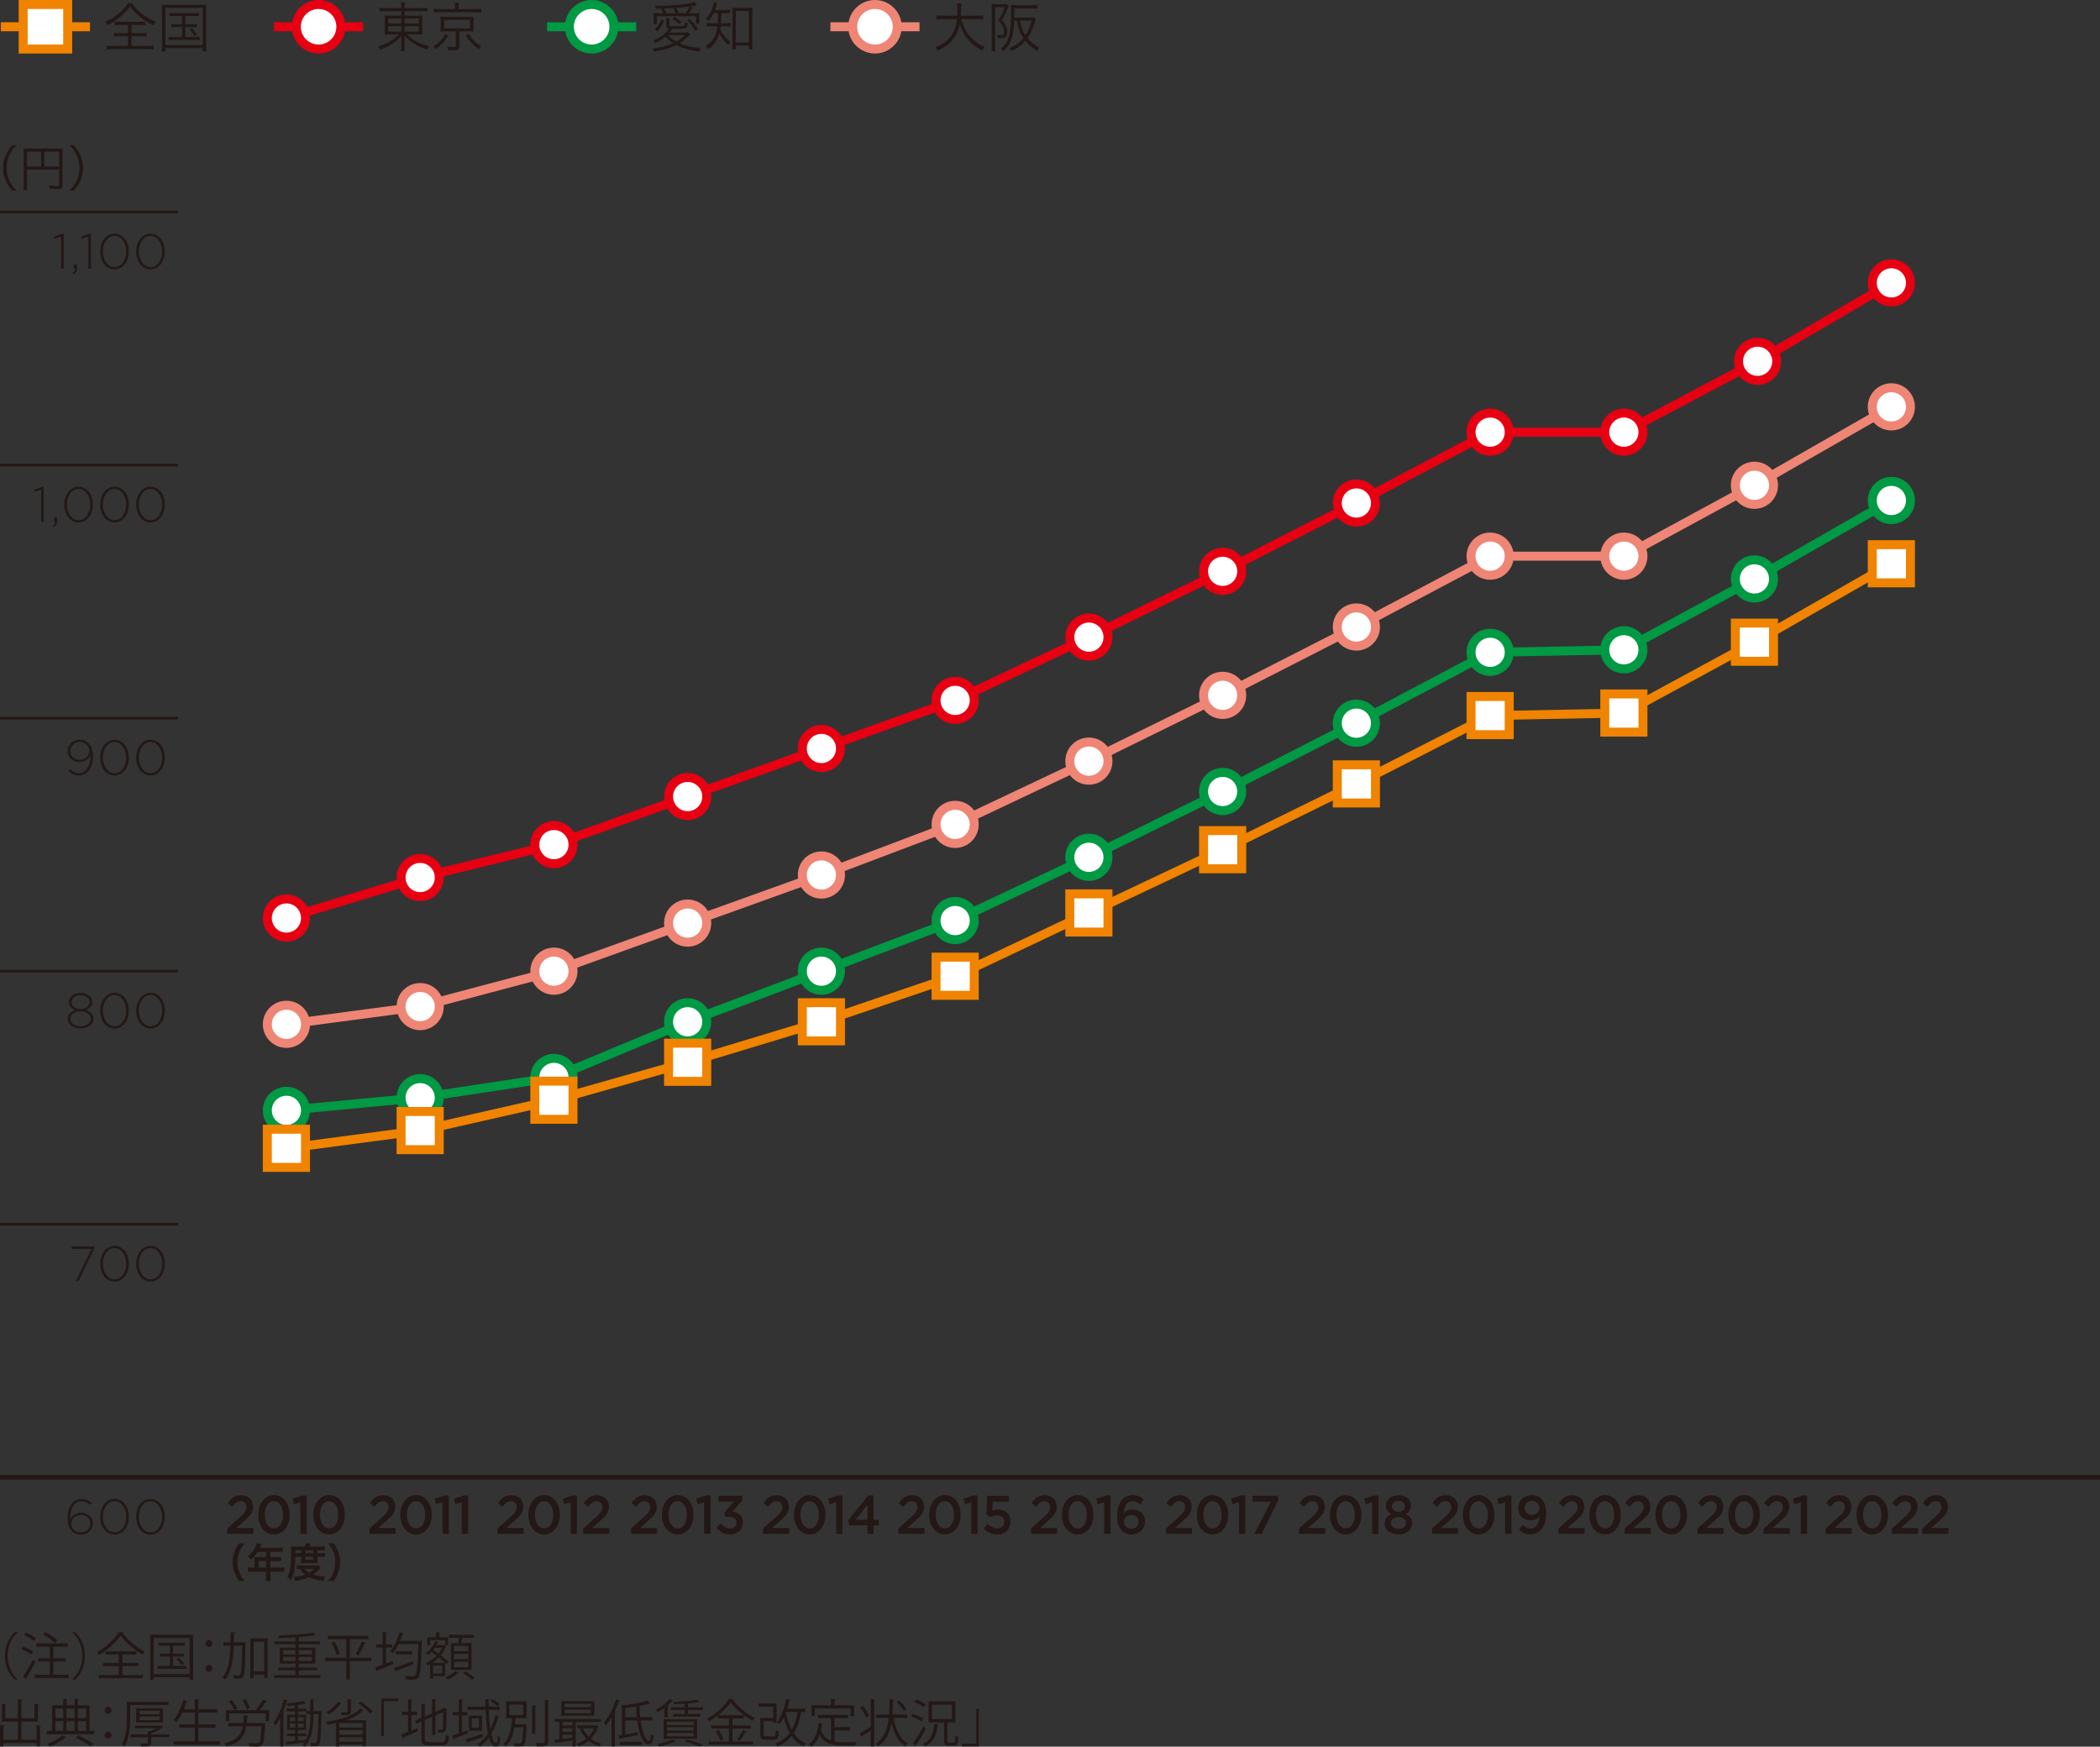 <?xml version="1.0" encoding="UTF-8"?><svg id="b" xmlns="http://www.w3.org/2000/svg" viewBox="0 0 233.858 194.531"><rect x="0" y="0" width="233.858" height="194.531" fill="#333333" stroke="none"/><defs><style>.d,.e{stroke:#e60012;}.d,.e,.f,.g,.h,.i,.j,.k,.l,.m{stroke-miterlimit:10;}.d,.h,.j,.k,.l,.m{fill:none;}.e,.f,.g,.i{fill:#fff;}.f,.l{stroke:#f08300;}.g,.m{stroke:#ef8575;}.h,.i{stroke:#094;}.j{stroke-width:.3px;}.j,.k{stroke:#231815;}.k{stroke-width:.5px;}.n{fill:#231815;}</style></defs><g id="c"><path class="n" d="m1.374,21.238c-.413-.473-.583-.736-.765-1.182-.181-.439-.264-.875-.264-1.354s.083-.912.264-1.354c.182-.445.352-.709.765-1.182h.489c-.462.467-.644.715-.836,1.139-.198.439-.297.896-.297,1.396s.099.957.297,1.396c.192.424.374.672.836,1.139h-.489Z"/><path class="n" d="m3.007,20.568c0,.346.005.455.027.582h-.429c.022-.148.033-.307.033-.6v-3.535c0-.209-.005-.342-.022-.49.143.018.28.021.506.021h3.355c.236,0,.374-.004.506-.021-.017.154-.022.275-.022.506v3.609c0,.328-.121.406-.654.406-.22,0-.522-.012-.787-.033-.017-.137-.039-.225-.088-.357.385.043.654.066.869.066.242,0,.292-.023.292-.127v-1.711h-3.587v1.684Zm1.568-3.686h-1.568v1.672h1.568v-1.672Zm2.019,1.672v-1.672h-1.661v1.672h1.661Z"/><path class="n" d="m7.721,21.238c.462-.461.643-.715.836-1.139.198-.439.297-.896.297-1.396s-.099-.957-.297-1.396c-.193-.424-.374-.676-.836-1.139h.489c.413.473.583.736.765,1.182.181.441.264.875.264,1.354s-.083.914-.264,1.354c-.182.445-.352.709-.765,1.182h-.489Z"/><path class="n" d="m26.633,176.1c-.252-.36-.365-.558-.491-.887-.162-.414-.238-.81-.238-1.241,0-.424.072-.797.229-1.202.13-.328.238-.526.495-.887h.63c-.315.396-.446.599-.572.896-.157.369-.234.752-.234,1.193,0,.454.077.859.238,1.232.126.297.252.495.572.896h-.63Z"/><path class="n" d="m28.342,173.666c0-.099-.004-.166-.014-.261.095.009.194.014.315.014h.981v-.585h-.941c-.234.364-.455.626-.743.887-.131-.193-.18-.252-.333-.4.459-.392.693-.688.877-1.13.063-.144.095-.238.108-.328l.536.108c-.027.054-.036.067-.067.135-.004.014-.049.107-.13.283h2.106c.211,0,.324-.005.459-.022v.49c-.14-.018-.256-.022-.459-.022h-.918v.585h.725c.207,0,.328-.005.463-.022v.477c-.135-.013-.256-.018-.45-.018h-.738v.729h1.044c.207,0,.351-.009.491-.027v.514c-.14-.019-.297-.027-.491-.027h-1.044v.562c0,.229.004.351.027.481h-.549c.018-.131.027-.252.027-.49v-.554h-1.513c-.198,0-.342.009-.491.027v-.514c.144.019.288.027.491.027h.229v-.918Zm1.283.918v-.729h-.811v.729h.811Z"/><path class="n" d="m32.888,173.386c-.009.688-.05,1.18-.126,1.589-.081.423-.18.707-.383,1.071-.126-.18-.22-.283-.378-.414.148-.274.221-.473.279-.77.099-.468.13-.964.13-2.03,0-.332-.004-.449-.018-.611.158.014.315.022.508.022h1.121v-.099c0-.1-.009-.171-.022-.257h.535c-.018.076-.022.148-.022.261v.095h1.116c.252,0,.41-.009.544-.027v.468c-.148-.013-.261-.018-.472-.018h-.347v.314h.432c.184,0,.283-.004.4-.022v.445c-.104-.013-.193-.018-.4-.018h-.432v.423c0,.112.004.207.014.284-.104-.005-.113-.005-.293-.005h-1.251c-.175,0-.234,0-.315.005.009-.077.018-.189.018-.284v-.423h-.639Zm2.831,1.207c-.041.04-.045.045-.085.09-.243.283-.473.49-.743.675.392.14.783.202,1.333.212-.086.166-.14.311-.189.508-.756-.095-1.207-.216-1.625-.437-.468.226-.855.338-1.539.441-.036-.171-.072-.266-.175-.464.567-.04.914-.112,1.287-.252-.252-.193-.387-.328-.612-.639-.157.004-.225.009-.319.018v-.423c.112.019.243.022.481.022h1.571c.185,0,.266-.004.374-.014l.243.262Zm-2.191-1.612v-.314h-.635v.314h.635Zm.387,1.747c.135.166.279.279.522.423.238-.14.355-.229.558-.423h-1.08Zm.967-1.747v-.314h-.882v.314h.882Zm-.882.716h.882v-.311h-.882v.311Z"/><path class="n" d="m36.523,176.1c.319-.4.445-.599.572-.896.162-.373.238-.773.238-1.232,0-.45-.072-.824-.229-1.193-.13-.297-.261-.499-.576-.896h.635c.252.355.36.554.49.887.158.41.229.774.229,1.202,0,.437-.077.827-.234,1.241-.13.329-.238.526-.49.887h-.635Z"/><path class="n" d="m25.315,170.238l1.385-1.24c.552-.49.753-.764.753-1.145,0-.418-.282-.66-.649-.66s-.621.213-.931.637l-.5-.412c.385-.568.764-.889,1.483-.889.787,0,1.327.508,1.327,1.264v.012c0,.666-.333,1.029-1.045,1.641l-.828.727h1.913v.652h-2.908v-.586Z"/><path class="n" d="m28.753,168.718v-.012c0-1.209.701-2.189,1.758-2.189,1.052,0,1.747.967,1.747,2.178v.012c0,1.209-.701,2.189-1.758,2.189-1.057,0-1.747-.967-1.747-2.178Zm2.775,0v-.012c0-.834-.408-1.518-1.029-1.518s-1.017.664-1.017,1.506v.012c0,.834.402,1.518,1.029,1.518s1.017-.67,1.017-1.506Z"/><path class="n" d="m33.451,167.316l-.724.211-.149-.605,1.081-.363h.494v4.266h-.701v-3.508Z"/><path class="n" d="m34.9,168.718v-.012c0-1.209.701-2.189,1.758-2.189,1.052,0,1.747.967,1.747,2.178v.012c0,1.209-.701,2.189-1.758,2.189-1.057,0-1.747-.967-1.747-2.178Zm2.775,0v-.012c0-.834-.408-1.518-1.029-1.518s-1.017.664-1.017,1.506v.012c0,.834.402,1.518,1.029,1.518s1.017-.67,1.017-1.506Z"/><path class="n" d="m41.143,170.238l1.385-1.24c.552-.49.753-.764.753-1.145,0-.418-.282-.66-.649-.66s-.621.213-.931.637l-.5-.412c.385-.568.764-.889,1.483-.889.787,0,1.327.508,1.327,1.264v.012c0,.666-.333,1.029-1.045,1.641l-.828.727h1.913v.652h-2.908v-.586Z"/><path class="n" d="m44.581,168.718v-.012c0-1.209.701-2.189,1.758-2.189,1.052,0,1.747.967,1.747,2.178v.012c0,1.209-.701,2.189-1.758,2.189-1.057,0-1.747-.967-1.747-2.178Zm2.775,0v-.012c0-.834-.408-1.518-1.029-1.518s-1.017.664-1.017,1.506v.012c0,.834.402,1.518,1.029,1.518s1.017-.67,1.017-1.506Z"/><path class="n" d="m49.278,167.316l-.724.211-.149-.605,1.081-.363h.494v4.266h-.701v-3.508Z"/><path class="n" d="m51.423,167.316l-.724.211-.149-.605,1.081-.363h.494v4.266h-.701v-3.508Z"/><path class="n" d="m55.404,170.238l1.385-1.24c.552-.49.753-.764.753-1.145,0-.418-.282-.66-.649-.66s-.621.213-.931.637l-.5-.412c.385-.568.764-.889,1.483-.889.787,0,1.327.508,1.327,1.264v.012c0,.666-.333,1.029-1.045,1.641l-.828.727h1.913v.652h-2.908v-.586Z"/><path class="n" d="m58.842,168.718v-.012c0-1.209.701-2.189,1.758-2.189,1.052,0,1.747.967,1.747,2.178v.012c0,1.209-.701,2.189-1.758,2.189-1.057,0-1.747-.967-1.747-2.178Zm2.775,0v-.012c0-.834-.408-1.518-1.029-1.518s-1.017.664-1.017,1.506v.012c0,.834.402,1.518,1.029,1.518s1.017-.67,1.017-1.506Z"/><path class="n" d="m63.54,167.316l-.724.211-.149-.605,1.081-.363h.494v4.266h-.701v-3.508Z"/><path class="n" d="m64.943,170.238l1.385-1.24c.552-.49.753-.764.753-1.145,0-.418-.282-.66-.649-.66s-.621.213-.931.637l-.5-.412c.385-.568.764-.889,1.483-.889.787,0,1.327.508,1.327,1.264v.012c0,.666-.333,1.029-1.045,1.641l-.828.727h1.913v.652h-2.908v-.586Z"/><path class="n" d="m70.274,170.238l1.385-1.24c.552-.49.753-.764.753-1.145,0-.418-.282-.66-.649-.66s-.621.213-.931.637l-.5-.412c.385-.568.764-.889,1.483-.889.787,0,1.327.508,1.327,1.264v.012c0,.666-.333,1.029-1.045,1.641l-.828.727h1.913v.652h-2.908v-.586Z"/><path class="n" d="m73.713,168.718v-.012c0-1.209.701-2.189,1.758-2.189,1.052,0,1.747.967,1.747,2.178v.012c0,1.209-.701,2.189-1.758,2.189-1.057,0-1.747-.967-1.747-2.178Zm2.775,0v-.012c0-.834-.408-1.518-1.029-1.518s-1.017.664-1.017,1.506v.012c0,.834.402,1.518,1.029,1.518s1.017-.67,1.017-1.506Z"/><path class="n" d="m78.41,167.316l-.724.211-.149-.605,1.081-.363h.494v4.266h-.701v-3.508Z"/><path class="n" d="m79.779,170.152l.494-.484c.287.357.609.557,1.058.557.396,0,.695-.254.695-.641v-.012c0-.418-.362-.654-.925-.654h-.328l-.115-.465,1.086-1.217h-1.741v-.646h2.661v.557l-1.121,1.209c.609.086,1.184.406,1.184,1.193v.012c0,.779-.575,1.336-1.408,1.336-.701,0-1.201-.309-1.54-.744Z"/><path class="n" d="m84.978,170.238l1.385-1.24c.552-.49.753-.764.753-1.145,0-.418-.282-.66-.649-.66s-.621.213-.931.637l-.5-.412c.385-.568.764-.889,1.483-.889.787,0,1.327.508,1.327,1.264v.012c0,.666-.333,1.029-1.045,1.641l-.828.727h1.913v.652h-2.908v-.586Z"/><path class="n" d="m88.416,168.718v-.012c0-1.209.701-2.189,1.758-2.189,1.052,0,1.747.967,1.747,2.178v.012c0,1.209-.701,2.189-1.758,2.189-1.057,0-1.747-.967-1.747-2.178Zm2.775,0v-.012c0-.834-.408-1.518-1.029-1.518s-1.017.664-1.017,1.506v.012c0,.834.402,1.518,1.029,1.518s1.017-.67,1.017-1.506Z"/><path class="n" d="m93.113,167.316l-.724.211-.149-.605,1.081-.363h.494v4.266h-.701v-3.508Z"/><path class="n" d="m96.603,169.875h-2.029l-.132-.533,2.236-2.783h.603v2.705h.575v.611h-.575v.949h-.678v-.949Zm0-.611v-1.676l-1.322,1.676h1.322Z"/><path class="n" d="m100.033,170.238l1.385-1.24c.552-.49.753-.764.753-1.145,0-.418-.282-.66-.649-.66s-.621.213-.931.637l-.5-.412c.385-.568.764-.889,1.483-.889.787,0,1.327.508,1.327,1.264v.012c0,.666-.333,1.029-1.045,1.641l-.828.727h1.913v.652h-2.908v-.586Z"/><path class="n" d="m103.471,168.718v-.012c0-1.209.701-2.189,1.758-2.189,1.052,0,1.747.967,1.747,2.178v.012c0,1.209-.701,2.189-1.758,2.189-1.057,0-1.747-.967-1.747-2.178Zm2.775,0v-.012c0-.834-.408-1.518-1.029-1.518s-1.017.664-1.017,1.506v.012c0,.834.402,1.518,1.029,1.518s1.017-.67,1.017-1.506Z"/><path class="n" d="m108.168,167.316l-.724.211-.149-.605,1.081-.363h.494v4.266h-.701v-3.508Z"/><path class="n" d="m109.56,170.25l.437-.539c.321.314.66.508,1.034.508.483,0,.799-.289.799-.73v-.014c0-.428-.345-.701-.833-.701-.288,0-.535.086-.741.188l-.425-.295.115-2.076h2.402v.658h-1.793l-.063.994c.189-.072.368-.121.638-.121.782,0,1.396.436,1.396,1.33v.012c0,.865-.598,1.434-1.489,1.434-.615,0-1.097-.26-1.477-.646Z"/><path class="n" d="m129.839,170.238l1.385-1.24c.552-.49.753-.764.753-1.145,0-.418-.282-.66-.649-.66s-.621.213-.931.637l-.5-.412c.385-.568.764-.889,1.483-.889.787,0,1.327.508,1.327,1.264v.012c0,.666-.333,1.029-1.045,1.641l-.828.727h1.913v.652h-2.908v-.586Z"/><path class="n" d="m133.278,168.718v-.012c0-1.209.701-2.189,1.758-2.189,1.052,0,1.747.967,1.747,2.178v.012c0,1.209-.701,2.189-1.758,2.189-1.057,0-1.747-.967-1.747-2.178Zm2.775,0v-.012c0-.834-.408-1.518-1.029-1.518s-1.017.664-1.017,1.506v.012c0,.834.402,1.518,1.029,1.518s1.017-.67,1.017-1.506Z"/><path class="n" d="m137.975,167.316l-.724.211-.149-.605,1.081-.363h.494v4.266h-.701v-3.508Z"/><path class="n" d="m141.511,167.242h-2.023v-.652h2.828v.562l-1.816,3.672h-.793l1.805-3.582Z"/><path class="n" d="m114.819,170.238l1.385-1.24c.552-.49.753-.764.753-1.145,0-.418-.282-.66-.649-.66s-.621.213-.931.637l-.5-.412c.385-.568.764-.889,1.483-.889.787,0,1.327.508,1.327,1.264v.012c0,.666-.333,1.029-1.045,1.641l-.828.727h1.913v.652h-2.908v-.586Z"/><path class="n" d="m118.257,168.718v-.012c0-1.209.701-2.189,1.758-2.189,1.052,0,1.747.967,1.747,2.178v.012c0,1.209-.701,2.189-1.758,2.189-1.057,0-1.747-.967-1.747-2.178Zm2.775,0v-.012c0-.834-.408-1.518-1.029-1.518s-1.017.664-1.017,1.506v.012c0,.834.402,1.518,1.029,1.518s1.017-.67,1.017-1.506Z"/><path class="n" d="m122.955,167.316l-.724.211-.149-.605,1.081-.363h.494v4.266h-.701v-3.508Z"/><path class="n" d="m124.893,170.455c-.304-.326-.488-.768-.488-1.621v-.012c0-1.295.586-2.305,1.724-2.305.523,0,.879.176,1.23.471l-.379.576c-.282-.23-.523-.369-.874-.369-.598,0-.932.568-.966,1.344.212-.219.488-.424.96-.424.782,0,1.408.484,1.408,1.33v.012c0,.842-.649,1.439-1.495,1.439-.494,0-.851-.162-1.121-.441Zm1.908-.967v-.014c0-.422-.322-.736-.822-.736-.5,0-.816.338-.816.744v.012c0,.43.328.762.833.762.5,0,.805-.332.805-.768Z"/><path class="n" d="m144.664,170.238l1.385-1.24c.552-.49.753-.764.753-1.145,0-.418-.282-.66-.649-.66s-.621.213-.931.637l-.5-.412c.385-.568.764-.889,1.483-.889.787,0,1.327.508,1.327,1.264v.012c0,.666-.333,1.029-1.045,1.641l-.828.727h1.913v.652h-2.908v-.586Z"/><path class="n" d="m148.103,168.718v-.012c0-1.209.701-2.189,1.758-2.189,1.052,0,1.747.967,1.747,2.178v.012c0,1.209-.701,2.189-1.758,2.189-1.057,0-1.747-.967-1.747-2.178Zm2.775,0v-.012c0-.834-.408-1.518-1.029-1.518s-1.017.664-1.017,1.506v.012c0,.834.402,1.518,1.029,1.518s1.017-.67,1.017-1.506Z"/><path class="n" d="m152.8,167.316l-.724.211-.149-.605,1.081-.363h.494v4.266h-.701v-3.508Z"/><path class="n" d="m154.198,169.675v-.012c0-.516.27-.836.724-1.035-.339-.188-.586-.473-.586-.945v-.012c0-.646.591-1.143,1.396-1.143.805,0,1.396.49,1.396,1.143v.012c0,.473-.247.758-.586.945.437.211.724.514.724,1.016v.012c0,.758-.655,1.229-1.534,1.229s-1.534-.484-1.534-1.209Zm2.379-.049v-.012c0-.389-.368-.643-.845-.643s-.845.254-.845.643v.012c0,.346.316.635.845.635s.845-.283.845-.635Zm-.126-1.869v-.014c0-.326-.288-.592-.719-.592s-.719.266-.719.586v.014c0,.369.305.629.719.629s.719-.26.719-.623Z"/><path class="n" d="m159.474,170.238l1.385-1.24c.552-.49.753-.764.753-1.145,0-.418-.282-.66-.649-.66s-.621.213-.931.637l-.5-.412c.385-.568.764-.889,1.483-.889.787,0,1.327.508,1.327,1.264v.012c0,.666-.333,1.029-1.045,1.641l-.828.727h1.913v.652h-2.908v-.586Z"/><path class="n" d="m162.912,168.718v-.012c0-1.209.701-2.189,1.758-2.189,1.052,0,1.747.967,1.747,2.178v.012c0,1.209-.701,2.189-1.758,2.189-1.057,0-1.747-.967-1.747-2.178Zm2.775,0v-.012c0-.834-.408-1.518-1.029-1.518s-1.017.664-1.017,1.506v.012c0,.834.402,1.518,1.029,1.518s1.017-.67,1.017-1.506Z"/><path class="n" d="m167.609,167.316l-.724.211-.149-.605,1.081-.363h.494v4.266h-.701v-3.508Z"/><path class="n" d="m169.162,170.388l.385-.568c.305.271.575.398.919.398.592,0,.949-.549.972-1.33-.201.254-.512.447-.943.447-.856,0-1.425-.525-1.425-1.342v-.014c0-.828.609-1.463,1.5-1.463.506,0,.833.15,1.115.447.299.314.488.781.488,1.615v.012c0,1.361-.644,2.305-1.724,2.305-.558,0-.948-.211-1.288-.508Zm2.253-2.438v-.012c0-.441-.328-.781-.839-.781-.5,0-.799.352-.799.787v.012c0,.441.322.756.822.756.512,0,.816-.35.816-.762Z"/><path class="n" d="m173.554,170.238l1.385-1.24c.552-.49.753-.764.753-1.145,0-.418-.282-.66-.649-.66s-.621.213-.931.637l-.5-.412c.385-.568.764-.889,1.483-.889.787,0,1.327.508,1.327,1.264v.012c0,.666-.333,1.029-1.045,1.641l-.828.727h1.913v.652h-2.908v-.586Z"/><path class="n" d="m176.993,168.718v-.012c0-1.209.701-2.189,1.758-2.189,1.052,0,1.747.967,1.747,2.178v.012c0,1.209-.701,2.189-1.758,2.189-1.057,0-1.747-.967-1.747-2.178Zm2.775,0v-.012c0-.834-.408-1.518-1.029-1.518s-1.017.664-1.017,1.506v.012c0,.834.402,1.518,1.029,1.518s1.017-.67,1.017-1.506Z"/><path class="n" d="m180.919,170.238l1.385-1.24c.552-.49.753-.764.753-1.145,0-.418-.282-.66-.649-.66s-.621.213-.931.637l-.5-.412c.385-.568.764-.889,1.483-.889.787,0,1.327.508,1.327,1.264v.012c0,.666-.333,1.029-1.045,1.641l-.828.727h1.913v.652h-2.908v-.586Z"/><path class="n" d="m184.358,168.718v-.012c0-1.209.701-2.189,1.758-2.189,1.052,0,1.747.967,1.747,2.178v.012c0,1.209-.701,2.189-1.758,2.189-1.057,0-1.747-.967-1.747-2.178Zm2.775,0v-.012c0-.834-.408-1.518-1.029-1.518s-1.017.664-1.017,1.506v.012c0,.834.402,1.518,1.029,1.518s1.017-.67,1.017-1.506Z"/><path class="n" d="m189.036,170.238l1.385-1.24c.552-.49.753-.764.753-1.145,0-.418-.282-.66-.649-.66s-.621.213-.931.637l-.5-.412c.385-.568.764-.889,1.483-.889.787,0,1.327.508,1.327,1.264v.012c0,.666-.333,1.029-1.045,1.641l-.828.727h1.913v.652h-2.908v-.586Z"/><path class="n" d="m192.475,168.718v-.012c0-1.209.701-2.189,1.758-2.189,1.052,0,1.747.967,1.747,2.178v.012c0,1.209-.701,2.189-1.758,2.189-1.057,0-1.747-.967-1.747-2.178Zm2.775,0v-.012c0-.834-.408-1.518-1.029-1.518s-1.017.664-1.017,1.506v.012c0,.834.402,1.518,1.029,1.518s1.017-.67,1.017-1.506Z"/><path class="n" d="m196.401,170.238l1.385-1.24c.552-.49.753-.764.753-1.145,0-.418-.282-.66-.649-.66s-.621.213-.931.637l-.5-.412c.385-.568.764-.889,1.483-.889.787,0,1.327.508,1.327,1.264v.012c0,.666-.333,1.029-1.045,1.641l-.828.727h1.913v.652h-2.908v-.586Z"/><path class="n" d="m200.535,167.316l-.724.211-.149-.605,1.081-.363h.494v4.266h-.701v-3.508Z"/><path class="n" d="m203.306,170.238l1.385-1.24c.552-.49.753-.764.753-1.145,0-.418-.282-.66-.649-.66s-.621.213-.931.637l-.5-.412c.385-.568.764-.889,1.483-.889.787,0,1.327.508,1.327,1.264v.012c0,.666-.333,1.029-1.045,1.641l-.828.727h1.913v.652h-2.908v-.586Z"/><path class="n" d="m206.744,168.718v-.012c0-1.209.701-2.189,1.758-2.189,1.052,0,1.747.967,1.747,2.178v.012c0,1.209-.701,2.189-1.758,2.189-1.057,0-1.747-.967-1.747-2.178Zm2.775,0v-.012c0-.834-.408-1.518-1.029-1.518s-1.017.664-1.017,1.506v.012c0,.834.402,1.518,1.029,1.518s1.017-.67,1.017-1.506Z"/><path class="n" d="m210.671,170.238l1.385-1.24c.552-.49.753-.764.753-1.145,0-.418-.282-.66-.649-.66s-.621.213-.931.637l-.5-.412c.385-.568.764-.889,1.483-.889.787,0,1.327.508,1.327,1.264v.012c0,.666-.333,1.029-1.045,1.641l-.828.727h1.913v.652h-2.908v-.586Z"/><path class="n" d="m214.063,170.238l1.385-1.24c.552-.49.753-.764.753-1.145,0-.418-.282-.66-.649-.66s-.621.213-.931.637l-.5-.412c.385-.568.764-.889,1.483-.889.787,0,1.327.508,1.327,1.264v.012c0,.666-.333,1.029-1.045,1.641l-.828.727h1.913v.652h-2.908v-.586Z"/><line class="j" y1="108.163" x2="19.843" y2="108.163"/><path class="n" d="m10.402,113.453c0,.319-.137.58-.41.784-.273.203-.613.305-1.021.305-.407,0-.747-.102-1.02-.305-.273-.204-.41-.465-.41-.784,0-.22.079-.413.236-.58s.363-.292.616-.377c-.48-.194-.72-.495-.72-.901,0-.294.13-.536.391-.727.26-.19.562-.286.907-.286s.647.096.908.286.39.433.39.727c0,.406-.24.707-.72.901.253.085.458.21.616.377.158.167.237.36.237.58Zm-.297.011c0-.238-.109-.436-.327-.594-.218-.157-.487-.236-.806-.236s-.587.079-.806.236c-.218.158-.327.355-.327.594,0,.228.103.421.308.581.205.159.48.239.825.239s.62-.08.825-.239c.205-.16.308-.354.308-.581Zm-.132-1.869c0-.217-.096-.396-.289-.539-.192-.144-.43-.215-.712-.215s-.52.071-.712.215c-.192.143-.289.322-.289.539,0,.234.097.426.292.574s.431.223.709.223.515-.074.709-.223.292-.34.292-.574Z"/><path class="n" d="m14.162,111.569c.126.299.189.628.189.987s-.064.689-.192.99-.316.544-.564.729c-.247.186-.529.278-.844.278-.315,0-.596-.092-.841-.275s-.432-.425-.558-.724-.19-.628-.19-.987.064-.688.192-.989c.128-.301.316-.544.564-.729.248-.185.529-.277.844-.277s.596.092.841.275c.246.183.432.424.559.723Zm-.465,2.214c.238-.341.357-.746.357-1.216,0-.469-.121-.876-.363-1.221-.242-.345-.556-.517-.94-.517-.385,0-.697.17-.935.511-.239.342-.358.747-.358,1.216,0,.47.121.877.363,1.221.242.345.555.518.94.518.385,0,.697-.171.935-.512Z"/><path class="n" d="m18.167,111.569c.126.299.189.628.189.987s-.064.689-.192.99-.316.544-.564.729c-.247.186-.529.278-.844.278-.315,0-.596-.092-.841-.275s-.432-.425-.558-.724-.19-.628-.19-.987.064-.688.192-.989c.128-.301.316-.544.564-.729.248-.185.529-.277.844-.277s.596.092.841.275c.246.183.432.424.559.723Zm-.465,2.214c.238-.341.357-.746.357-1.216,0-.469-.121-.876-.363-1.221-.242-.345-.556-.517-.94-.517-.385,0-.697.17-.935.511-.239.342-.358.747-.358,1.216,0,.47.121.877.363,1.221.242.345.555.518.94.518.385,0,.697-.171.935-.512Z"/><line class="j" y1="136.346" x2="19.843" y2="136.346"/><path class="n" d="m7.959,139.095v-.274h2.552v.209l-1.754,3.641h-.313l1.749-3.575h-2.233Z"/><path class="n" d="m14.162,139.753c.126.299.189.627.189.986s-.064.689-.192.99-.316.544-.564.729c-.247.186-.529.278-.844.278-.315,0-.596-.092-.841-.275-.246-.183-.432-.425-.558-.724s-.19-.627-.19-.986.064-.689.192-.99c.128-.301.316-.543.564-.729s.529-.278.844-.278.596.092.841.275c.246.183.432.425.559.724Zm-.465,2.213c.238-.341.357-.746.357-1.215,0-.47-.121-.877-.363-1.221-.242-.346-.556-.518-.94-.518-.385,0-.697.17-.935.512-.239.341-.358.746-.358,1.215,0,.47.121.877.363,1.221.242.346.555.518.94.518.385,0,.697-.17.935-.512Z"/><path class="n" d="m18.167,139.753c.126.299.189.627.189.986s-.064.689-.192.99-.316.544-.564.729c-.247.186-.529.278-.844.278-.315,0-.596-.092-.841-.275-.246-.183-.432-.425-.558-.724s-.19-.627-.19-.986.064-.689.192-.99c.128-.301.316-.543.564-.729s.529-.278.844-.278.596.092.841.275c.246.183.432.425.559.724Zm-.465,2.213c.238-.341.357-.746.357-1.215,0-.47-.121-.877-.363-1.221-.242-.346-.556-.518-.94-.518-.385,0-.697.17-.935.512-.239.341-.358.746-.358,1.215,0,.47.121.877.363,1.221.242.346.555.518.94.518.385,0,.697-.17.935-.512Z"/><line class="j" y1="79.979" x2="19.843" y2="79.979"/><path class="n" d="m10.352,84.285c0,.605-.149,1.104-.446,1.496s-.671.589-1.122.589c-.396,0-.783-.16-1.16-.479l.181-.221c.327.294.655.44.985.44.389,0,.704-.188.946-.562s.352-.849.33-1.424c-.275.495-.675.742-1.199.742-.385,0-.703-.112-.954-.338-.251-.226-.377-.507-.377-.845,0-.363.126-.67.38-.921.253-.251.577-.377.973-.377.393,0,.719.13.979.391.323.322.484.825.484,1.507Zm-.402-.654c0-.279-.104-.513-.311-.701-.207-.189-.469-.283-.784-.283-.305,0-.551.101-.74.302-.189.202-.283.444-.283.727,0,.271.098.496.294.674s.446.267.751.267c.315,0,.573-.1.772-.3.2-.2.3-.428.3-.685Z"/><path class="n" d="m14.162,83.385c.126.299.189.628.189.987s-.064.689-.192.99-.316.544-.564.729c-.247.186-.529.278-.844.278-.315,0-.596-.092-.841-.275s-.432-.425-.558-.724-.19-.628-.19-.987.064-.688.192-.989c.128-.301.316-.544.564-.729.248-.185.529-.277.844-.277s.596.092.841.275c.246.183.432.424.559.723Zm-.465,2.214c.238-.341.357-.746.357-1.216,0-.469-.121-.876-.363-1.221-.242-.345-.556-.517-.94-.517-.385,0-.697.17-.935.511-.239.342-.358.747-.358,1.216,0,.47.121.877.363,1.221.242.345.555.518.94.518.385,0,.697-.171.935-.512Z"/><path class="n" d="m18.167,83.385c.126.299.189.628.189.987s-.064.689-.192.99-.316.544-.564.729c-.247.186-.529.278-.844.278-.315,0-.596-.092-.841-.275s-.432-.425-.558-.724-.19-.628-.19-.987.064-.688.192-.989c.128-.301.316-.544.564-.729.248-.185.529-.277.844-.277s.596.092.841.275c.246.183.432.424.559.723Zm-.465,2.214c.238-.341.357-.746.357-1.216,0-.469-.121-.876-.363-1.221-.242-.345-.556-.517-.94-.517-.385,0-.697.17-.935.511-.239.342-.358.747-.358,1.216,0,.47.121.877.363,1.221.242.345.555.518.94.518.385,0,.697-.171.935-.512Z"/><line class="j" y1="51.795" x2="19.843" y2="51.795"/><path class="n" d="m3.767,54.562l.88-.325h.22v3.878h-.281v-3.581l-.742.253-.077-.225Z"/><path class="n" d="m5.835,58.566c.121-.062.205-.128.25-.195.046-.068.065-.153.058-.256h-.148v-.468h.363v.407c0,.172-.035.308-.104.407-.07.099-.187.18-.352.241l-.066-.137Z"/><path class="n" d="m10.157,55.202c.126.299.189.628.189.987s-.064.689-.192.99-.316.544-.564.729c-.247.186-.529.278-.844.278-.315,0-.596-.092-.841-.275s-.432-.425-.558-.724-.19-.628-.19-.987.064-.688.192-.989c.128-.301.316-.544.564-.729.248-.185.529-.277.844-.277s.596.092.841.275c.246.183.432.424.559.723Zm-.465,2.214c.238-.341.357-.746.357-1.216,0-.469-.121-.876-.363-1.221-.242-.345-.556-.517-.94-.517-.385,0-.697.17-.935.511-.239.342-.358.747-.358,1.216,0,.47.121.877.363,1.221.242.345.555.518.94.518.385,0,.697-.171.935-.512Z"/><path class="n" d="m14.162,55.202c.126.299.189.628.189.987s-.064.689-.192.99-.316.544-.564.729c-.247.186-.529.278-.844.278-.315,0-.596-.092-.841-.275s-.432-.425-.558-.724-.19-.628-.19-.987.064-.688.192-.989c.128-.301.316-.544.564-.729.248-.185.529-.277.844-.277s.596.092.841.275c.246.183.432.424.559.723Zm-.465,2.214c.238-.341.357-.746.357-1.216,0-.469-.121-.876-.363-1.221-.242-.345-.556-.517-.94-.517-.385,0-.697.17-.935.511-.239.342-.358.747-.358,1.216,0,.47.121.877.363,1.221.242.345.555.518.94.518.385,0,.697-.171.935-.512Z"/><path class="n" d="m18.167,55.202c.126.299.189.628.189.987s-.064.689-.192.99-.316.544-.564.729c-.247.186-.529.278-.844.278-.315,0-.596-.092-.841-.275s-.432-.425-.558-.724-.19-.628-.19-.987.064-.688.192-.989c.128-.301.316-.544.564-.729.248-.185.529-.277.844-.277s.596.092.841.275c.246.183.432.424.559.723Zm-.465,2.214c.238-.341.357-.746.357-1.216,0-.469-.121-.876-.363-1.221-.242-.345-.556-.517-.94-.517-.385,0-.697.17-.935.511-.239.342-.358.747-.358,1.216,0,.47.121.877.363,1.221.242.345.555.518.94.518.385,0,.697-.171.935-.512Z"/><line class="j" y1="23.611" x2="19.843" y2="23.611"/><path class="n" d="m5.994,26.378l.88-.325h.22v3.878h-.281v-3.581l-.742.253-.077-.225Z"/><path class="n" d="m8.063,30.382c.121-.062.205-.128.25-.195.046-.068.065-.154.058-.256h-.148v-.468h.363v.407c0,.172-.035.308-.104.406-.07.1-.187.18-.352.242l-.066-.137Z"/><path class="n" d="m9.026,26.378l.88-.325h.22v3.878h-.281v-3.581l-.742.253-.077-.225Z"/><path class="n" d="m14.162,27.018c.126.299.189.628.189.987s-.064.689-.192.99-.316.543-.564.729c-.247.186-.529.277-.844.277-.315,0-.596-.092-.841-.275-.246-.183-.432-.424-.558-.723s-.19-.628-.19-.987.064-.688.192-.989c.128-.301.316-.544.564-.729.248-.185.529-.278.844-.278s.596.092.841.275.432.425.559.724Zm-.465,2.214c.238-.342.357-.746.357-1.216s-.121-.876-.363-1.221c-.242-.345-.556-.517-.94-.517-.385,0-.697.17-.935.511-.239.341-.358.747-.358,1.216s.121.877.363,1.221c.242.345.555.518.94.518.385,0,.697-.171.935-.512Z"/><path class="n" d="m18.167,27.018c.126.299.189.628.189.987s-.064.689-.192.99-.316.543-.564.729c-.247.186-.529.277-.844.277-.315,0-.596-.092-.841-.275-.246-.183-.432-.424-.558-.723s-.19-.628-.19-.987.064-.688.192-.989c.128-.301.316-.544.564-.729.248-.185.529-.278.844-.278s.596.092.841.275.432.425.559.724Zm-.465,2.214c.238-.342.357-.746.357-1.216s-.121-.876-.363-1.221c-.242-.345-.556-.517-.94-.517-.385,0-.697.17-.935.511-.239.341-.358.747-.358,1.216s.121.877.363,1.221c.242.345.555.518.94.518.385,0,.697-.171.935-.512Z"/><path class="n" d="m10.203,167.384l-.181.22c-.305-.271-.622-.407-.952-.407-.389,0-.699.186-.932.556s-.342.851-.327,1.441c.278-.478.68-.716,1.204-.716.363,0,.675.111.935.333s.391.502.391.839c0,.367-.129.67-.388.91-.259.24-.579.36-.96.36-.396,0-.722-.128-.979-.385-.168-.169-.292-.366-.371-.592s-.118-.53-.118-.915c0-.598.144-1.096.432-1.493.288-.398.667-.598,1.136-.598.378,0,.748.149,1.111.446Zm-.159,2.276c0-.268-.098-.489-.294-.665s-.446-.264-.75-.264c-.305,0-.56.097-.765.291-.206.194-.308.416-.308.665,0,.279.104.511.311.696.207.186.466.277.778.277.305,0,.552-.096.743-.288s.286-.431.286-.713Z"/><path class="n" d="m14.162,167.937c.126.299.189.628.189.987s-.064.689-.192.989c-.128.301-.316.544-.564.729-.247.185-.529.277-.844.277-.315,0-.596-.092-.841-.275-.246-.183-.432-.424-.558-.723s-.19-.628-.19-.987.064-.689.192-.99c.128-.301.316-.543.564-.729s.529-.278.844-.278.596.092.841.275.432.425.559.724Zm-.465,2.214c.238-.342.357-.746.357-1.216s-.121-.876-.363-1.221c-.242-.345-.556-.518-.94-.518-.385,0-.697.171-.935.512-.239.341-.358.746-.358,1.216,0,.469.121.876.363,1.221.242.345.555.517.94.517.385,0,.697-.17.935-.511Z"/><path class="n" d="m18.167,167.937c.126.299.189.628.189.987s-.064.689-.192.989c-.128.301-.316.544-.564.729-.247.185-.529.277-.844.277-.315,0-.596-.092-.841-.275-.246-.183-.432-.424-.558-.723s-.19-.628-.19-.987.064-.689.192-.99c.128-.301.316-.543.564-.729s.529-.278.844-.278.596.092.841.275.432.425.559.724Zm-.465,2.214c.238-.342.357-.746.357-1.216s-.121-.876-.363-1.221c-.242-.345-.556-.518-.94-.518-.385,0-.697.171-.935.512-.239.341-.358.746-.358,1.216,0,.469.121.876.363,1.221.242.345.555.517.94.517.385,0,.697-.17.935-.511Z"/><path class="n" d="m14.699.366c.324.486.66.834,1.17,1.219.48.359.99.653,1.482.84-.114.132-.18.233-.258.396-.546-.27-1.056-.594-1.524-.966-.474-.378-.756-.678-1.098-1.152-.294.438-.54.715-.96,1.08-.468.402-.96.727-1.542,1.02-.072-.149-.126-.215-.264-.359.516-.222,1.08-.563,1.506-.918.426-.359.75-.726,1.014-1.158h.474Zm-1.356,2.412c-.252,0-.396.006-.558.03v-.408c.168.024.288.03.54.03h2.303c.252,0,.378-.006.54-.03v.408c-.156-.024-.306-.03-.552-.03h-.972v.912h1.116c.258,0,.396-.006.552-.03v.408c-.156-.024-.3-.03-.552-.03h-1.116v1.074h1.812c.276,0,.486-.012.66-.036v.438c-.198-.03-.42-.042-.654-.042h-3.917c-.24,0-.468.012-.666.042v-.438c.174.024.384.036.672.036h1.704v-1.074h-1.002c-.252,0-.402.006-.558.03v-.408c.15.024.3.03.558.03h1.002v-.912h-.912Z"/><path class="n" d="m18.03,1.253c0-.288-.012-.498-.036-.738.198.024.378.03.702.03h3.588c.318,0,.492-.006.714-.03-.024.222-.036.426-.036.738v3.654c0,.438.012.66.036.822h-.42v-.366h-4.164v.366h-.42c.024-.162.036-.378.036-.822V1.253Zm.384,3.769h4.164V.887h-4.164v4.135Zm1.026-3.246c-.258,0-.402.006-.564.029v-.384c.168.03.3.036.564.036h2.118c.27,0,.432-.012.588-.036v.384c-.168-.023-.312-.029-.582-.029h-.924v.93h.738c.27,0,.39-.006.54-.03v.378c-.15-.023-.288-.029-.54-.029h-.738v1.098h1.008c.246,0,.42-.012.588-.036v.396c-.174-.024-.354-.036-.588-.036h-2.286c-.246,0-.414.012-.594.036v-.396c.168.024.342.036.594.036h.906v-1.098h-.642c-.252,0-.396.006-.546.029v-.378c.15.024.27.03.546.03h.642v-.93h-.828Zm1.926,1.355c.246.246.342.378.564.714l-.282.181c-.21-.366-.306-.498-.534-.744l.252-.15Z"/><line class="l" x1=".098" y1="2.98" x2="10.019" y2="2.98"/><path class="n" d="m42.97,1.242c-.354,0-.51.006-.708.036v-.42c.204.03.384.042.726.042h1.704v-.048c0-.265-.012-.402-.042-.582h.444c-.03.18-.042.348-.042.582v.048h1.794c.39,0,.588-.012.75-.042v.42c-.168-.024-.414-.036-.738-.036h-1.806v.498h1.308c.378,0,.522-.006.684-.03-.018.168-.024.3-.024.63v.883c0,.359,0,.45.024.636-.162-.03-.33-.036-.684-.036h-1.032c.648.672,1.362,1.056,2.472,1.332-.108.144-.15.204-.228.378-.54-.18-.918-.342-1.35-.594-.474-.276-.816-.559-1.188-.984.012.156.018.354.018.468v.612c0,.324.006.479.042.666h-.444c.03-.204.042-.354.042-.666v-.606c0-.113.006-.294.018-.462-.258.312-.402.45-.708.685-.486.372-1.014.647-1.674.876-.09-.181-.126-.246-.222-.36.552-.149.978-.336,1.458-.642.39-.252.612-.433.84-.702h-.876c-.384,0-.528.006-.696.036l.006-.078c.012-.126.018-.228.018-.558v-.87c0-.349-.006-.457-.024-.648.144.03.306.036.666.036h1.194v-.498h-1.722Zm.258.81v.553h1.464v-.553h-1.464Zm0,.858v.606h1.464v-.606h-1.464Zm1.824-.306h1.596v-.553h-1.596v.553Zm0,.912h1.596v-.606h-1.596v.606Z"/><path class="n" d="m49.931,3.965c-.438.702-.78,1.062-1.416,1.507-.114-.162-.156-.211-.276-.312.36-.216.54-.354.774-.594.252-.252.384-.438.582-.805l.336.204Zm.744-3.173c0-.192-.012-.349-.042-.505h.474c-.03.12-.042.276-.042.505v.222h1.854c.3,0,.492-.012.666-.042v.426c-.156-.03-.318-.036-.654-.036h-3.984c-.324,0-.48.006-.642.036v-.426c.18.03.366.042.666.042h1.704v-.222Zm-1.092,2.699c-.24,0-.36.006-.534.024.018-.156.024-.271.024-.486v-.678c0-.233-.006-.317-.024-.498.168.019.282.024.534.024h2.61c.288,0,.414-.006.552-.024-.018.145-.024.265-.024.498v.678c0,.21.006.33.018.479-.156-.012-.318-.018-.546-.018h-1.044v1.668c0,.342-.156.45-.66.45-.132,0-.384-.012-.588-.024-.018-.162-.036-.233-.102-.396.246.042.45.06.647.06.264,0,.312-.024.312-.144v-1.614h-1.176Zm-.132-.33h2.892v-.941h-2.892v.941Zm2.724.594c.222.36.342.517.588.756.252.252.432.391.834.63-.12.108-.198.198-.276.331-.354-.247-.504-.366-.756-.625-.288-.294-.438-.479-.72-.882l.33-.21Z"/><line class="d" x1="30.517" y1="2.98" x2="40.438" y2="2.98"/><circle class="e" cx="35.478" cy="2.98" r="2.48"/><path class="n" d="m76.846,3.828c-.042.036-.054.042-.096.09-.378.414-.624.618-1.08.9.708.312,1.482.479,2.358.521-.084.12-.132.223-.174.384-.462-.042-.84-.113-1.369-.252-.42-.107-.78-.252-1.17-.456-.708.36-1.44.576-2.436.727-.06-.162-.102-.234-.204-.354.984-.113,1.561-.264,2.292-.575-.354-.223-.6-.438-.858-.721-.348.294-.57.438-1.141.714-.078-.132-.132-.191-.252-.287.606-.271.876-.421,1.225-.715.24-.197.336-.3.57-.605-.246-.029-.312-.09-.312-.287v-.456c0-.174-.006-.294-.03-.433h.402c-.024.126-.03.234-.03.396v.378c0,.054.012.072.066.09.078.019.258.03.588.03.618,0,.864-.012.936-.054.096-.042.132-.145.174-.433.102.084.198.132.318.168-.144.612-.168.624-1.302.624-.21,0-.264,0-.414-.006-.174.233-.222.287-.318.401h1.5c.27,0,.408-.006.528-.03l.228.24Zm-2.988-2.346c-.072-.198-.15-.354-.252-.522-.036,0-.21.006-.54.013-.048-.15-.072-.204-.15-.33h.318c.906,0,2.112-.072,2.928-.174.612-.072.948-.145,1.176-.234l.288.342c-.426.078-.708.126-.84.145l.336.096c-.222.408-.264.479-.384.666h.474c.306,0,.51-.006.679-.024-.018.15-.024.271-.024.451v.348c0,.132.012.264.03.378h-.391v-.834h-4.344v.853h-.39c.018-.139.03-.276.03-.427v-.33c0-.162-.006-.288-.024-.444.204.024.36.03.738.03h.342Zm-.942,1.74c.408-.348.576-.605.732-1.068l.312.15c-.198.492-.384.768-.774,1.182l-.27-.264Zm2.322-1.74c-.072-.21-.156-.402-.264-.582-.444.023-.768.042-1.026.048.102.168.174.306.264.534h1.026Zm-.858,2.43c.246.282.521.504.93.732.426-.234.666-.414.96-.732h-1.89Zm1.271-1.217c-.276-.265-.45-.402-.774-.595l.21-.222c.414.246.486.3.804.563l-.24.253Zm.714-1.213c.162-.234.276-.462.378-.756-.462.065-.816.102-1.422.149.132.252.192.391.264.606h.78Zm1.068,1.956c-.312-.521-.51-.773-.9-1.151l.27-.187c.426.426.624.66.93,1.11l-.3.228Z"/><path class="n" d="m79.475,1.463c-.174.354-.276.522-.558.883-.09-.126-.144-.174-.294-.265.42-.45.642-.87.798-1.5.036-.156.054-.24.054-.33l.408.066c-.036.096-.048.144-.102.323-.048.181-.084.295-.156.475h1.086c.294,0,.45-.012.588-.036v.414c-.186-.019-.384-.03-.588-.03h-.384c-.012.648-.012.721-.042,1.123h.51c.246,0,.426-.012.57-.036v.42c-.15-.024-.336-.036-.57-.036h-.54c-.018.138-.024.21-.048.354.342.643.612.967,1.14,1.368-.108.114-.162.198-.24.36-.45-.42-.642-.66-1.008-1.272-.216.732-.54,1.2-1.2,1.729-.096-.145-.162-.21-.3-.312.822-.581,1.17-1.182,1.29-2.226h-.546c-.294,0-.45.006-.636.036v-.42c.18.03.33.036.648.036h.57c.024-.33.03-.456.036-1.123h-.486Zm2.466,4.032h-.414c.024-.168.036-.42.036-.684V1.482c0-.229-.012-.426-.036-.63.168.024.282.03.54.03h1.2c.252,0,.372-.006.54-.03-.024.18-.03.348-.03.629v3.289c0,.282.012.552.036.726h-.42v-.426h-1.452v.426Zm0-.773h1.452V1.23h-1.452v3.492Z"/><line class="h" x1="60.925" y1="2.98" x2="70.846" y2="2.98"/><circle class="i" cx="65.886" cy="2.98" r="2.48"/><path class="n" d="m107.053,2.136c.204.768.522,1.397.978,1.932.438.511.942.876,1.626,1.17-.12.145-.168.21-.264.402-1.344-.714-2.088-1.59-2.52-2.964-.162.876-.558,1.602-1.17,2.154-.378.336-.708.546-1.296.815-.084-.168-.132-.233-.258-.366.75-.306,1.188-.6,1.578-1.05.468-.54.72-1.176.834-2.094h-1.632c-.318,0-.486.012-.66.042v-.468c.156.03.354.042.672.042h1.656c.018-.288.024-.474.024-.708,0-.276-.018-.492-.042-.654h.492c-.03.198-.042.33-.042.624-.006.307-.012.48-.03.738h1.818c.306,0,.504-.012.666-.042v.468c-.192-.03-.36-.042-.66-.042h-1.77Z"/><path class="n" d="m110.444.912c0-.174-.006-.3-.018-.456.096.013.228.019.39.019h.936c.18,0,.276-.006.372-.024l.198.252c-.03.055-.042.084-.096.223-.198.498-.36.84-.642,1.319.27.318.372.48.462.726.078.198.12.408.12.618,0,.33-.114.546-.318.612-.108.036-.276.054-.474.054q-.06,0-.264-.012c-.012-.174-.036-.252-.09-.372.234.036.33.042.474.042.251,0,.312-.066.312-.372,0-.216-.078-.492-.21-.726-.084-.15-.204-.3-.426-.528.336-.546.486-.863.702-1.481h-1.049v4.355c0,.204.006.365.03.534h-.444c.024-.162.036-.324.036-.564V.912Zm2.501,1.38c-.036.96-.126,1.536-.312,2.063-.174.511-.408.864-.858,1.345-.114-.132-.192-.187-.318-.252.48-.438.702-.78.876-1.332.186-.612.264-1.477.264-2.946,0-.233-.006-.432-.024-.617.198.019.414.03.648.03h1.74c.252,0,.42-.012.588-.036v.42c-.162-.024-.312-.03-.576-.03h-2.01v.42c0,.18,0,.33-.006.6h1.698c.246,0,.396-.006.498-.03l.198.222c-.03.072-.054.145-.09.271-.228.75-.492,1.326-.846,1.83.354.438.726.738,1.326,1.056-.108.114-.15.187-.24.36-.594-.354-.948-.654-1.32-1.116-.432.498-.804.78-1.512,1.14-.09-.138-.15-.21-.276-.306.588-.27.84-.42,1.17-.708.15-.138.27-.264.408-.42-.402-.605-.57-1.056-.744-1.962h-.282Zm.642,0c.132.75.276,1.14.612,1.65.3-.456.504-.937.702-1.65h-1.314Z"/><line class="m" x1="92.476" y1="2.98" x2="102.397" y2="2.98"/><circle class="g" cx="97.437" cy="2.98" r="2.48"/><rect class="f" x="2.579" y=".5" width="4.961" height="4.961"/><line class="k" y1="164.53" x2="233.858" y2="164.53"/><polyline class="d" points="31.896 102.244 46.79 97.735 61.684 94.071 76.578 88.716 91.472 83.361 106.366 78.006 121.26 70.96 136.154 63.632 151.048 56.023 165.942 48.131 180.836 48.131 195.731 40.24 210.624 31.503"/><polyline class="m" points="31.896 114.081 46.79 112.108 61.684 108.163 76.578 102.808 91.472 97.453 106.366 91.816 121.26 84.77 136.154 77.442 151.048 69.833 165.942 61.941 180.836 61.941 195.376 54.05 210.624 45.313"/><polyline class="l" points="31.896 127.891 46.79 125.918 61.684 122.536 76.578 118.309 91.472 113.799 106.366 108.726 121.26 101.68 136.154 94.634 151.048 87.307 165.942 79.697 180.836 79.415 195.376 71.524 210.624 62.787"/><polyline class="h" points="31.896 123.664 46.79 122.255 61.684 120 76.578 113.799 91.472 108.163 106.366 102.526 121.26 95.48 136.154 88.152 151.048 80.543 165.942 72.651 180.836 72.369 195.376 64.478 210.624 55.741"/><circle class="e" cx="31.896" cy="102.244" r="2.126"/><circle class="e" cx="46.79" cy="97.735" r="2.126"/><circle class="e" cx="61.684" cy="94.071" r="2.126"/><circle class="e" cx="76.578" cy="88.716" r="2.126"/><circle class="e" cx="91.472" cy="83.361" r="2.126"/><circle class="e" cx="106.366" cy="78.006" r="2.126"/><circle class="e" cx="121.26" cy="70.96" r="2.126"/><circle class="e" cx="136.154" cy="63.632" r="2.126"/><circle class="e" cx="151.048" cy="56.023" r="2.126"/><circle class="e" cx="165.942" cy="48.131" r="2.126"/><circle class="e" cx="180.836" cy="48.131" r="2.126"/><circle class="e" cx="195.731" cy="40.24" r="2.126"/><circle class="i" cx="31.896" cy="123.664" r="2.126"/><circle class="i" cx="46.79" cy="122.255" r="2.126"/><circle class="i" cx="61.684" cy="120" r="2.126"/><circle class="i" cx="76.578" cy="113.799" r="2.126"/><circle class="i" cx="91.472" cy="108.163" r="2.126"/><circle class="i" cx="106.366" cy="102.526" r="2.126"/><circle class="i" cx="121.26" cy="95.48" r="2.126"/><circle class="i" cx="136.154" cy="88.152" r="2.126"/><circle class="i" cx="151.048" cy="80.543" r="2.126"/><circle class="i" cx="165.942" cy="72.651" r="2.126"/><circle class="i" cx="180.836" cy="72.369" r="2.126"/><circle class="g" cx="31.896" cy="114.081" r="2.126"/><circle class="g" cx="46.79" cy="112.108" r="2.126"/><circle class="g" cx="61.684" cy="108.163" r="2.126"/><circle class="g" cx="76.578" cy="102.808" r="2.126"/><circle class="g" cx="91.472" cy="97.453" r="2.126"/><circle class="g" cx="106.366" cy="91.816" r="2.126"/><circle class="g" cx="121.26" cy="84.77" r="2.126"/><circle class="g" cx="136.154" cy="77.442" r="2.126"/><circle class="g" cx="151.048" cy="69.833" r="2.126"/><circle class="g" cx="165.942" cy="61.941" r="2.126"/><circle class="g" cx="180.836" cy="61.941" r="2.126"/><rect class="f" x="29.77" y="125.765" width="4.252" height="4.252"/><rect class="f" x="44.664" y="123.792" width="4.252" height="4.252"/><rect class="f" x="59.558" y="120.41" width="4.252" height="4.252"/><rect class="f" x="74.452" y="116.183" width="4.252" height="4.252"/><rect class="f" x="89.346" y="111.673" width="4.252" height="4.252"/><rect class="f" x="104.24" y="106.6" width="4.252" height="4.252"/><rect class="f" x="119.134" y="99.554" width="4.252" height="4.252"/><rect class="f" x="134.028" y="92.508" width="4.252" height="4.252"/><rect class="f" x="148.922" y="85.181" width="4.252" height="4.252"/><rect class="f" x="163.816" y="77.571" width="4.252" height="4.252"/><circle class="i" cx="195.376" cy="64.478" r="2.126"/><circle class="g" cx="195.376" cy="54.05" r="2.126"/><rect class="f" x="193.25" y="69.398" width="4.252" height="4.252"/><rect class="f" x="178.71" y="77.289" width="4.252" height="4.252"/><circle class="e" cx="210.624" cy="31.503" r="2.126"/><circle class="i" cx="210.624" cy="55.741" r="2.126"/><circle class="g" cx="210.624" cy="45.313" r="2.126"/><rect class="f" x="208.498" y="60.661" width="4.252" height="4.252"/><path class="n" d="m1.973,181.814c-.619.517-1.124,1.465-1.124,2.611,0,1.175.522,2.111,1.124,2.611v.028h-.341c-.573-.517-1.084-1.47-1.084-2.64,0-1.169.511-2.123,1.084-2.64h.341v.028Z"/><path class="n" d="m2.556,183.398c.392.125.886.347,1.136.534l-.211.329c-.243-.188-.727-.432-1.123-.573l.198-.29Zm.006,3.326c.312-.442.771-1.209,1.101-1.861l.278.255c-.301.603-.709,1.317-.999,1.76.018.028.028.052.028.074,0,.028-.011.051-.028.068l-.38-.296Zm.329-4.887c.386.147.863.402,1.102.607l-.222.323c-.232-.216-.698-.488-1.09-.647l.21-.283Zm3.054,4.683h1.703v.369h-3.792v-.369h1.697v-1.465h-1.294v-.363h1.294v-1.294h-1.504v-.369h3.479v.369h-1.584v1.294h1.368v.363h-1.368v1.465Zm-.886-4.745c.478.244,1.057.624,1.334.908l-.267.323c-.267-.289-.834-.692-1.316-.942l.249-.289Z"/><path class="n" d="m8.038,187.037c.619-.517,1.124-1.465,1.124-2.611,0-1.175-.521-2.111-1.124-2.611v-.028h.341c.579.517,1.084,1.471,1.084,2.64,0,1.17-.505,2.123-1.084,2.64h-.341v-.028Z"/><path class="n" d="m13.778,181.798c-.011.046-.057.074-.113.085.551.75,1.572,1.606,2.452,2.061-.097.091-.188.222-.255.335-.892-.522-1.907-1.385-2.436-2.117-.466.704-1.402,1.578-2.384,2.157-.052-.085-.159-.222-.238-.301.993-.557,1.975-1.493,2.418-2.248l.556.028Zm-.147,3.758v.993h2.288v.352h-4.91v-.352h2.225v-.993h-1.748v-.347h1.748v-.941h-1.498v-.347h3.457v.347h-1.562v.941h1.771v.347h-1.771Z"/><path class="n" d="m16.735,182.064h4.773v5.013h-.392v-.278h-4.008v.278h-.374v-5.013Zm.374,4.377h4.008v-4.014h-4.008v4.014Zm2.157-.897h1.471v.335h-3.196v-.335h1.368v-1.044h-1.112v-.324h1.112v-.891h-1.277v-.329h2.98v.329h-1.346v.891h1.203v.324h-1.203v1.044Zm.982-.102c-.119-.182-.369-.466-.585-.664l.25-.137c.221.193.477.46.602.642l-.267.159Z"/><path class="n" d="m23.654,183.047c0,.21-.17.38-.386.38s-.386-.17-.386-.38c0-.216.17-.386.386-.386.228,0,.386.182.386.386Zm0,2.759c0,.216-.17.386-.386.386s-.386-.17-.386-.386c0-.21.17-.381.386-.381.228,0,.386.182.386.381Z"/><path class="n" d="m27.056,182.91l.091-.006.198.012c0,.034-.006.091-.006.137-.045,2.616-.091,3.451-.255,3.689-.125.176-.238.216-.653.216-.113,0-.238-.006-.363-.012-.011-.113-.045-.272-.107-.38.261.022.499.022.596.022.091,0,.142-.018.193-.091.119-.165.176-.948.216-3.213h-.932c-.051,1.51-.232,2.918-.947,3.78-.062-.085-.199-.193-.296-.25.659-.771.823-2.077.869-3.53h-.778v-.375h.789c.006-.363.006-.737.006-1.112l.522.028c-.012.051-.051.085-.142.097,0,.329-.006.658-.012.987h1.011Zm.822-.437h1.931v4.416h-.381v-.381h-1.181v.426h-.369v-4.461Zm.369,3.667h1.181v-3.298h-1.181v3.298Z"/><path class="n" d="m33.281,186.56h2.406v.317h-5.148v-.317h2.361v-.534h-1.93v-.312h1.93v-.432h-1.748v-1.776h1.748v-.381h-2.327v-.317h2.327v-.449c-.607.04-1.243.068-1.827.086-.006-.086-.052-.222-.086-.301,1.346-.04,2.992-.148,3.872-.324l.277.307c-.011.012-.034.018-.057.018-.017,0-.034-.006-.057-.012-.454.079-1.072.147-1.742.198v.478h2.372v.317h-2.372v.381h1.827v1.776h-1.827v.432h2.043v.312h-2.043v.534Zm-1.754-2.771v.466h1.373v-.466h-1.373Zm0,1.209h1.373v-.477h-1.373v.477Zm3.195-1.209h-1.441v.466h1.441v-.466Zm0,1.209v-.477h-1.441v.477h1.441Z"/><path class="n" d="m41.352,184.631v.38h-2.396v2.055h-.392v-2.055h-2.361v-.38h2.361v-2.066h-2.061v-.381h4.524v.381h-2.072v2.066h2.396Zm-3.888-.318c-.074-.357-.302-.92-.545-1.351l.346-.108c.25.42.494.977.562,1.334l-.363.125Zm3.28-1.328c-.017.04-.057.051-.125.057-.164.386-.448.959-.675,1.312l-.329-.131c.221-.363.505-.971.652-1.402l.477.165Z"/><path class="n" d="m42.984,183.507v1.771l.756-.289.067.335c-.646.272-1.334.562-1.771.731,0,.046-.034.08-.068.097l-.193-.431c.233-.08.522-.188.841-.307v-1.907h-.744v-.363h.744v-1.357l.482.028c-.006.04-.034.068-.114.08v1.249h.704v.363h-.704Zm3.792-.755l.21.011c0,.04-.006.091-.006.131-.091,2.747-.17,3.667-.408,3.945-.153.204-.329.232-.715.232-.188,0-.421-.006-.647-.018-.006-.113-.057-.277-.125-.392.392.04.755.04.896.04.114,0,.182-.017.244-.091.199-.204.29-1.096.363-3.496h-2.185c-.199.392-.421.743-.659,1.016-.067-.068-.21-.17-.301-.227.438-.478.829-1.295,1.062-2.112l.472.131c-.012.04-.058.062-.125.062-.08.255-.176.517-.284.767h2.208Zm-2.935,3.036c.522-.176,1.352-.477,2.135-.771l.067.329c-.703.283-1.458.579-1.93.755-.006.045-.028.079-.062.097l-.21-.409Zm.256-1.873h1.822v.347h-1.822v-.347Z"/><path class="n" d="m49.728,185.351c-.046-.046-.097-.097-.153-.147v1.492h-1.352v.272h-.334v-1.606c-.086.046-.171.085-.256.125-.045-.079-.142-.204-.21-.272.414-.17.834-.448,1.187-.8-.193-.147-.392-.29-.573-.421-.125.125-.25.239-.375.33-.057-.062-.17-.165-.244-.222.414-.284.817-.783,1.045-1.312l.402.131c-.011.034-.051.051-.119.051-.039.085-.085.171-.13.256h.783l.062-.018c.13.068.182.091.232.114-.012.022-.034.039-.057.057-.131.363-.318.692-.551.981.347.262.664.517.868.721l-.227.268Zm-1.834-2.674v.557h-.323v-.88h.987v-.562l.472.028c-.006.04-.034.068-.108.08v.454h.994v.88h-.335v-.557h-1.687Zm1.669,2.515c-.192-.176-.437-.375-.692-.579-.216.222-.448.414-.698.579h1.391Zm-.329,1.187v-.874h-1.011v.874h1.011Zm-.806-2.861c-.057.085-.119.165-.182.244.182.125.38.262.579.403.158-.199.295-.414.397-.647h-.795Zm2.65,2.793c-.017.017-.051.034-.102.04-.228.249-.71.545-1.124.709-.062-.073-.177-.188-.262-.255.426-.159.897-.443,1.118-.688l.369.193Zm-.862-3.31h.771c.046-.182.097-.402.125-.59h-1.124v-.341h2.771v.341h-1.261c-.034.17-.091.392-.147.59h1.158v2.986h-2.293v-2.986Zm1.93.897v-.591h-1.578v.591h1.578Zm0,.885v-.596h-1.578v.596h1.578Zm0,.897v-.602h-1.578v.602h1.578Zm.392,1.407c-.21-.216-.636-.539-.977-.761l.284-.187c.341.21.777.521.999.737l-.307.21Z"/><path class="n" d="m4.07,192.125l.505.033c-.006.04-.034.068-.113.074v2.259h-.392v-.357H.381v.375h-.381v-2.384l.5.028c-.006.045-.04.073-.119.079v1.527h1.612v-2.016H.216v-1.964l.5.034c-.006.034-.04.062-.119.074v1.481h1.396v-2.118l.505.034c-.006.04-.04.068-.113.08v2.004h1.453v-1.596l.505.034c-.006.04-.034.068-.113.08v1.855h-1.845v2.016h1.686v-1.635Z"/><path class="n" d="m9.967,192.777h.533v.369h-5.284v-.369h.584v-2.85h1.243v-.709l.472.033c-.006.034-.04.062-.114.074v.602h.903v-.715l.477.034c-.006.039-.034.062-.108.073v.607h1.295v2.85Zm-2.605.732c-.023.022-.062.034-.113.04-.369.329-1.079.731-1.669.97-.068-.085-.205-.215-.296-.289.597-.227,1.312-.624,1.663-.953l.415.232Zm-.318-3.225h-.874v1.067h.874v-1.067Zm-.874,1.425v1.067h.874v-1.067h-.874Zm2.135-1.425h-.903v1.067h.903v-1.067Zm0,2.492v-1.067h-.903v1.067h.903Zm1.776,1.726c-.386-.278-1.027-.664-1.641-.977l.278-.261c.624.301,1.3.681,1.708.965l-.346.272Zm-.494-4.218h-.914v1.067h.914v-1.067Zm-.914,1.425v1.067h.914v-1.067h-.914Z"/><path class="n" d="m12.43,190.484c0,.21-.17.38-.386.38s-.386-.17-.386-.38c0-.216.17-.386.386-.386.228,0,.386.182.386.386Zm0,2.759c0,.216-.17.386-.386.386s-.386-.17-.386-.386c0-.21.17-.381.386-.381.228,0,.386.182.386.381Z"/><path class="n" d="m18.771,189.899h-4.269v1.328c0,.948-.073,2.322-.612,3.264-.068-.062-.233-.164-.33-.198.522-.902.568-2.163.568-3.071v-1.674h4.643v.352Zm.068,3.259v.317h-1.998v.624c0,.205-.045.301-.21.358-.165.045-.448.051-.908.051-.017-.097-.079-.228-.131-.323.21.005.409.011.551.011.307,0,.323,0,.323-.102v-.619h-1.936v-.317h1.936v-.353l.256.018c.244-.097.494-.222.704-.347h-2.385v-.284h2.805l.062-.022.278.188c-.018.022-.058.04-.091.045-.312.222-.812.478-1.255.647v.108h1.998Zm-.698-1.317h-2.969v-1.578h2.969v1.578Zm-2.605-1.306v.381h2.23v-.381h-2.23Zm0,.642v.392h2.23v-.392h-2.23Z"/><path class="n" d="m22.091,193.941h2.384v.374h-5.131v-.374h2.355v-1.521h-1.731v-.369h1.731v-1.312h-1.391c-.199.409-.432.778-.682,1.051-.073-.068-.221-.177-.317-.233.465-.493.868-1.356,1.101-2.225l.494.136c-.017.04-.057.062-.131.062-.085.278-.182.562-.295.835h1.221v-1.136l.511.028c-.006.04-.04.068-.119.08v1.027h2.117v.374h-2.117v1.312h1.907v.369h-1.907v1.521Z"/><path class="n" d="m29.235,191.897l.086-.006c.176.023.198.028.221.028,0,.04-.006.086-.011.125-.08,1.527-.159,2.095-.347,2.288-.136.158-.284.182-.681.182-.199,0-.454-.006-.71-.023-.012-.113-.057-.267-.131-.374.403.034.807.039.937.039.125,0,.193-.005.256-.062.131-.125.21-.613.272-1.834h-1.691c-.188,1.09-.67,1.851-2.236,2.248-.04-.103-.143-.261-.222-.341,1.408-.329,1.873-.953,2.055-1.907h-1.584v-.363h1.635c.034-.261.052-.551.062-.857l.522.034c-.006.046-.051.08-.125.091-.017.256-.034.5-.057.732h1.748Zm.511-2.424c-.028.04-.073.052-.119.046-.176.283-.459.67-.709.953h1.05v1.209h-.386v-.852h-4.059v.852h-.369v-1.209h3.497l-.119-.057c.255-.301.573-.789.755-1.135l.459.192Zm-3.938-.13c.249.283.521.669.636.925l-.347.176c-.107-.255-.369-.658-.613-.948l.324-.152Zm1.549-.103c.199.312.397.732.46.999l-.357.125c-.062-.267-.244-.692-.438-1.011l.335-.113Z"/><path class="n" d="m31.211,191.302c-.171.329-.353.63-.545.886-.04-.097-.125-.284-.177-.375.449-.591.875-1.572,1.136-2.549l.442.137c-.022.045-.067.062-.125.057-.113.38-.249.761-.402,1.129l.13.034c-.011.04-.039.062-.113.068v3.82h-.346v-3.207Zm4.416-.732l.182.006c-.006.034-.006.085-.006.13-.051,2.538-.097,3.327-.261,3.56-.108.165-.228.204-.568.204-.107,0-.227-.006-.346-.011-.006-.103-.04-.25-.097-.347.238.022.46.022.567.022.222,0,.301-.221.363-3.224h-.562v.176c0,1.118-.108,2.464-.932,3.445-.062-.062-.192-.159-.289-.204.074-.085.137-.171.199-.261-.698.09-1.396.176-1.856.221-.012.046-.04.068-.08.08l-.136-.393c.289-.022.647-.057,1.044-.09v-.512h-.885v-.307h.885v-.396h-.868v-1.687h.868v-.38h-.947v-.307h.947v-.375c-.277.028-.567.057-.834.074-.012-.079-.057-.199-.097-.272.664-.057,1.447-.165,1.901-.278l.256.295c-.017.012-.034.018-.057.018-.018,0-.028,0-.046-.006-.21.045-.488.091-.789.131v.414h.942v.272h.432v-1.317l.442.034c-.005.034-.033.062-.102.068v1.215h.727Zm-3.366.687v.443h.613v-.443h-.613Zm0,.692v.454h.613v-.454h-.613Zm.902-.249h.642v-.443h-.642v.443Zm0,.703h.642v-.454h-.642v.454Zm.897,1.357c.442-.846.499-1.84.499-2.668v-.182h-.454v-.307h-.92v.38h.903v1.687h-.903v.396h.92v.307h-.92v.478l.875-.091Z"/><path class="n" d="m37.413,191.915c-.307.067-.613.124-.925.17-.04-.085-.147-.238-.222-.323,1.532-.205,3.116-.631,3.831-1.471l.426.199c-.022.033-.079.045-.136.039-.426.46-1.067.807-1.805,1.062h2.185v2.89h-.386v-.182h-2.6v.21h-.369v-2.594Zm.642-2.197c-.028.04-.068.051-.125.046-.323.437-.828.896-1.288,1.175-.068-.068-.193-.182-.278-.244.448-.261.948-.698,1.249-1.146l.442.17Zm2.327,2.68v-.5h-2.6v.5h2.6Zm-2.6.289v.511h2.6v-.511h-2.6Zm0,1.306h2.6v-.505h-2.6v.505Zm1.407-4.74c-.005.034-.033.062-.107.074v1.294c0,.205-.051.301-.21.353-.159.057-.414.062-.806.062-.023-.108-.091-.244-.148-.335.137.005.262.005.369.005.409,0,.409-.005.409-.09v-1.392l.493.028Zm1.998,1.578c-.261-.317-.816-.789-1.282-1.118l.301-.198c.466.317,1.027.777,1.3,1.096l-.318.221Z"/><path class="n" d="m42.462,193.334v-4.167h1.89v.296h-1.595v3.871h-.295Z"/><path class="n" d="m45.809,192.737l.659-.261.073.329c-.59.272-1.22.539-1.617.71,0,.045-.023.079-.062.096l-.199-.431c.216-.074.488-.182.783-.296v-1.884h-.687v-.363h.687v-1.356l.478.033c-.006.04-.04.062-.114.074v1.249h.642v.363h-.642v1.736Zm1.487.908c0,.312.074.387.472.387h1.447c.341,0,.397-.159.442-.841.091.068.239.131.347.153-.062.783-.188,1.033-.783,1.033h-1.465c-.642,0-.823-.142-.823-.737v-1.913l-.573.244-.147-.341.721-.307v-1.556l.478.034c-.006.04-.04.068-.114.08v1.282l.823-.352v-1.584l.472.028c-.006.04-.034.068-.108.08v1.322l.908-.392.08-.062.312.113c-.006.022-.028.046-.057.062,0,1.079-.017,1.976-.062,2.191-.051.346-.244.403-.846.403-.017-.108-.045-.25-.091-.341.142.011.341.011.403.011.091,0,.153-.028.182-.164.034-.143.045-.846.045-1.8l-.874.375v2.18h-.363v-2.021l-.823.352v2.077Z"/><path class="n" d="m52.052,192.698l.067.335c-.562.232-1.146.465-1.526.612,0,.046-.028.08-.062.091l-.198-.431c.21-.068.471-.159.76-.262v-1.998h-.658v-.363h.658v-1.413l.466.034c-.006.034-.034.062-.107.073v1.306h.602v.363h-.602v1.873l.602-.221Zm-.199,1.01c.466-.13,1.187-.368,1.879-.596l.057.323c-.607.228-1.248.454-1.663.597,0,.045-.028.073-.062.091l-.21-.415Zm2.577-3.274c.028.794.085,1.538.182,2.15.232-.459.414-.981.551-1.538l.448.108c-.017.045-.057.067-.125.067-.187.704-.442,1.346-.777,1.902.136.63.317,1.021.539,1.021.119,0,.182-.256.204-.857.068.085.188.176.272.216-.073.761-.182,1.005-.521,1.005-.341,0-.585-.375-.761-.987-.284.392-.613.727-.988.993-.051-.074-.176-.188-.261-.25.448-.295.829-.704,1.141-1.192-.142-.721-.221-1.646-.255-2.639h-2.016v-.353h2.004c-.011-.278-.017-.556-.017-.84l.482.028c-.006.045-.04.074-.119.079,0,.244,0,.488.006.732h1.243v.353h-1.232Zm-2.219.635h1.458v1.687h-1.458v-1.687Zm1.135,1.374v-1.062h-.817v1.062h.817Zm1.504-3.224c.272.158.602.396.772.556l-.228.238c-.164-.164-.493-.42-.761-.59l.216-.204Z"/><path class="n" d="m58.368,192.039l.079-.005.199.022c0,.04-.006.079-.006.125-.068,1.464-.131,1.98-.278,2.156-.125.143-.222.159-.63.159-.137,0-.289,0-.448-.011-.012-.108-.052-.25-.103-.341.29.028.573.028.67.028.103,0,.153-.012.198-.062.108-.113.171-.557.222-1.726h-.993c-.131.777-.386,1.589-.965,2.105-.057-.079-.176-.187-.267-.249.749-.647.913-1.919.976-2.884h-.646v-1.867h2.259v1.867h-1.231c-.022.21-.04.442-.074.681h1.039Zm-1.641-2.196v1.169h1.538v-1.169h-1.538Zm2.521.079l.482.028c-.006.04-.034.068-.107.08v3.065h-.375v-3.174Zm1.425-.584l.488.028c-.006.045-.034.067-.108.079v4.535c0,.272-.079.392-.25.454-.182.068-.493.074-1.021.074-.022-.103-.085-.278-.147-.386.21.005.403.005.562.005.454,0,.477,0,.477-.147v-4.643Z"/><path class="n" d="m66.927,191.778h-2.815v2.725h-.369v-.664c-.676.103-1.345.193-1.788.25-.006.039-.04.067-.079.073l-.131-.397.545-.057v-1.93h-.522v-.323h5.16v.323Zm-.743-2.305v1.612h-3.673v-1.612h3.673Zm-2.441,2.708v-.403h-1.096v.403h1.096Zm0,.709v-.414h-1.096v.414h1.096Zm-1.096.296v.482c.347-.04.721-.08,1.096-.125v-.357h-1.096Zm3.156-3.049v-.386h-2.923v.386h2.923Zm0,.67v-.397h-2.923v.397h2.923Zm.624,1.346l.244.097c-.017.033-.034.045-.051.067-.17.522-.46.965-.812,1.323.329.255.727.442,1.169.556-.085.074-.182.21-.232.301-.454-.13-.857-.346-1.198-.624-.334.278-.721.488-1.112.636-.045-.091-.142-.228-.216-.301.375-.119.744-.318,1.067-.579-.295-.301-.527-.664-.692-1.078l.222-.068h-.54v-.318h2.084l.067-.011Zm-1.51.329c.143.352.353.664.625.925.261-.261.482-.573.63-.925h-1.255Z"/><path class="n" d="m68.101,191.25c-.204.347-.42.665-.647.932-.045-.091-.136-.272-.198-.357.522-.591,1.033-1.578,1.351-2.561l.449.147c-.012.04-.058.062-.125.057-.137.381-.296.761-.478,1.124l.131.04c-.006.034-.04.062-.113.073v3.804h-.369v-3.259Zm4.563.358h-1.328c.176,1.276.539,2.281.92,2.287.13,0,.188-.238.21-.8.085.079.21.164.307.198-.068.761-.205.982-.551.982-.642,0-1.067-1.176-1.266-2.668h-1.328v1.561c.437-.073.925-.164,1.407-.25l.018.318c-.722.153-1.465.307-1.953.403-.006.039-.04.073-.074.079l-.164-.432c.119-.017.25-.04.392-.062v-3.377l.222.073c.937-.113,2.009-.295,2.605-.499l.329.312c-.018.011-.034.017-.062.017-.018,0-.034,0-.052-.006-.261.08-.602.153-.971.228-.017.022-.051.039-.102.045,0,.42.028.835.073,1.237h1.368v.353Zm-3.633,2.735v-.346h2.48v.346h-2.48Zm.597-3.088h1.288c-.045-.386-.068-.794-.079-1.197-.397.062-.817.119-1.209.164v1.033Z"/><path class="n" d="m73.996,191.268v-1.045c-.238.177-.482.335-.721.46-.062-.073-.176-.198-.261-.255.55-.272,1.169-.727,1.538-1.204l.42.177c-.017.045-.068.051-.125.045-.159.182-.346.369-.557.545l.182.051c-.011.034-.039.068-.113.074v1.152h-.363Zm1.289,2.662c-.028.034-.052.034-.125.034-.454.204-1.158.42-1.726.545-.057-.068-.176-.199-.256-.267.567-.108,1.277-.307,1.697-.517l.409.204Zm-1.386-.278v-2.162h3.729v2.162h-3.729Zm.375-1.907v.381h2.969v-.381h-2.969Zm0,.63v.375h2.969v-.375h-2.969Zm0,.625v.392h2.969v-.392h-2.969Zm1.976-2.85v-.403c-.392.022-.801.046-1.175.057-.018-.073-.052-.188-.091-.255.925-.04,2.049-.125,2.656-.25l.261.267c-.017.012-.034.018-.062.018-.011,0-.028,0-.045-.006-.29.051-.682.097-1.107.136l-.067.018v.42h1.657v.295h-1.657v.448h1.385v.29h-3.048v-.29h1.294v-.448h-1.55v-.295h1.55Zm1.606,4.354c-.369-.165-.993-.386-1.641-.567l.317-.199c.642.171,1.334.397,1.754.568l-.431.198Z"/><path class="n" d="m81.572,192.517v1.453h2.294v.34h-4.928v-.34h2.237v-1.453h-1.981v-.341h1.981v-.795h-1.221v-.323c-.307.238-.636.46-.965.647-.057-.086-.159-.222-.238-.302.993-.527,1.97-1.436,2.418-2.202l.556.034c-.011.046-.057.074-.113.085.551.761,1.572,1.584,2.452,2.01-.091.097-.188.222-.255.335-.886-.488-1.902-1.317-2.436-2.066-.301.46-.806.977-1.391,1.437h2.855v.346h-1.267v.795h2.027v.341h-2.027Zm-1.339,1.356c-.074-.29-.301-.738-.534-1.073l.312-.119c.238.318.477.761.557,1.051l-.335.142Zm2.917-1.021c-.017.033-.062.051-.125.045-.164.295-.437.715-.652.988l-.284-.143c.21-.283.488-.749.636-1.078l.426.188Z"/><path class="n" d="m85.046,193.191c0,.171.04.199.278.199h.8c.21,0,.244-.091.268-.716.085.062.238.125.346.153-.051.744-.159.926-.585.926h-.868c-.477,0-.613-.108-.613-.557v-1.855h1.431v-1.267h-1.629v-.357h2.004v2.151h-.375v-.176h-1.056v1.498Zm4.66-2.525h-.482c-.17.947-.432,1.726-.834,2.35.352.517.8.92,1.362,1.164-.091.073-.211.221-.272.329-.551-.261-.982-.658-1.334-1.158-.392.494-.908.874-1.572,1.164-.046-.091-.148-.244-.216-.324.675-.272,1.191-.664,1.578-1.181-.284-.499-.494-1.078-.653-1.726-.136.278-.289.528-.448.732-.074-.062-.222-.17-.312-.222.466-.573.823-1.566,1.027-2.565l.482.108c-.011.045-.051.062-.125.062-.067.307-.147.607-.238.902h2.038v.363Zm-2.163,0l-.028.068c.143.715.358,1.362.653,1.918.317-.545.527-1.203.664-1.986h-1.289Z"/><path class="n" d="m92.929,192.726v1.237c.301.057.63.073.987.073.199,0,1.198,0,1.459-.005-.062.096-.13.272-.147.386h-1.328c-1.221,0-2.105-.21-2.634-1.227-.204.557-.494,1.022-.892,1.334-.062-.073-.198-.188-.289-.249.624-.46.954-1.329,1.084-2.39l.488.079c-.012.04-.045.068-.113.068-.034.227-.08.448-.131.664.238.636.624.976,1.124,1.157v-2.497h-1.447v-.363h3.338v.363h-1.499v1.005h1.743v.363h-1.743Zm-2.191-2.446v.856h-.374v-1.22h2.168v-.698l.517.033c-.006.04-.04.068-.119.08v.585h2.191v1.22h-.392v-.856h-3.991Z"/><path class="n" d="m95.726,193.05c.312-.17.783-.442,1.249-.721v-3.094l.488.028c-.006.04-.04.068-.114.08v5.159h-.374v-1.771c-.357.238-.716.471-.965.624.005.04-.018.079-.046.107l-.238-.414Zm.386-3.06c.272.352.567.812.676,1.118-.17.108-.256.142-.335.182-.113-.307-.392-.789-.658-1.146l.317-.153Zm4.91,1.34h-1.521c.244,1.288.727,2.35,1.601,2.838-.096.08-.216.228-.283.329-.795-.499-1.261-1.425-1.538-2.605h-.006c-.188,1.039-.597,1.998-1.481,2.605-.062-.085-.188-.198-.284-.261.971-.642,1.328-1.737,1.465-2.906h-1.402v-.381h1.437c.045-.578.045-1.163.045-1.708l.522.028c-.006.051-.051.079-.137.097-.006.499-.011,1.038-.051,1.583h1.635v.381Zm-.863-1.913c.307.278.642.676.789.948l-.312.182c-.137-.272-.472-.682-.772-.965l.295-.165Z"/><path class="n" d="m101.634,190.876c.409.119.92.335,1.175.517l-.198.335c-.256-.188-.761-.426-1.17-.562l.193-.289Zm.028,3.314c.329-.459.823-1.254,1.181-1.924.222.182.244.21.272.238-.329.63-.761,1.368-1.072,1.822.017.028.022.051.022.073,0,.029-.012.052-.022.068l-.381-.278Zm.352-4.921c.375.136.852.369,1.085.557l-.222.323c-.227-.199-.692-.442-1.073-.596l.21-.284Zm2.51,2.781c-.012.046-.046.068-.108.074-.119,1.175-.539,1.98-1.391,2.384-.062-.074-.192-.193-.284-.256.835-.363,1.21-1.106,1.295-2.259l.488.057Zm.987,1.839c0,.165.022.193.182.193h.511c.147,0,.17-.113.188-.777.079.067.232.124.341.153-.04.766-.137.965-.494.965h-.596c-.409,0-.511-.119-.511-.539v-2.061h-1.721v-2.333h2.986v2.333h-1.102v.005l.329.018c-.006.04-.039.068-.113.079v1.964Zm-1.731-4.035v1.611h2.226v-1.611h-2.226Z"/><path class="n" d="m109.006,190.337v4.166h-1.891v-.301h1.596v-3.865h.295Z"/></g></svg>